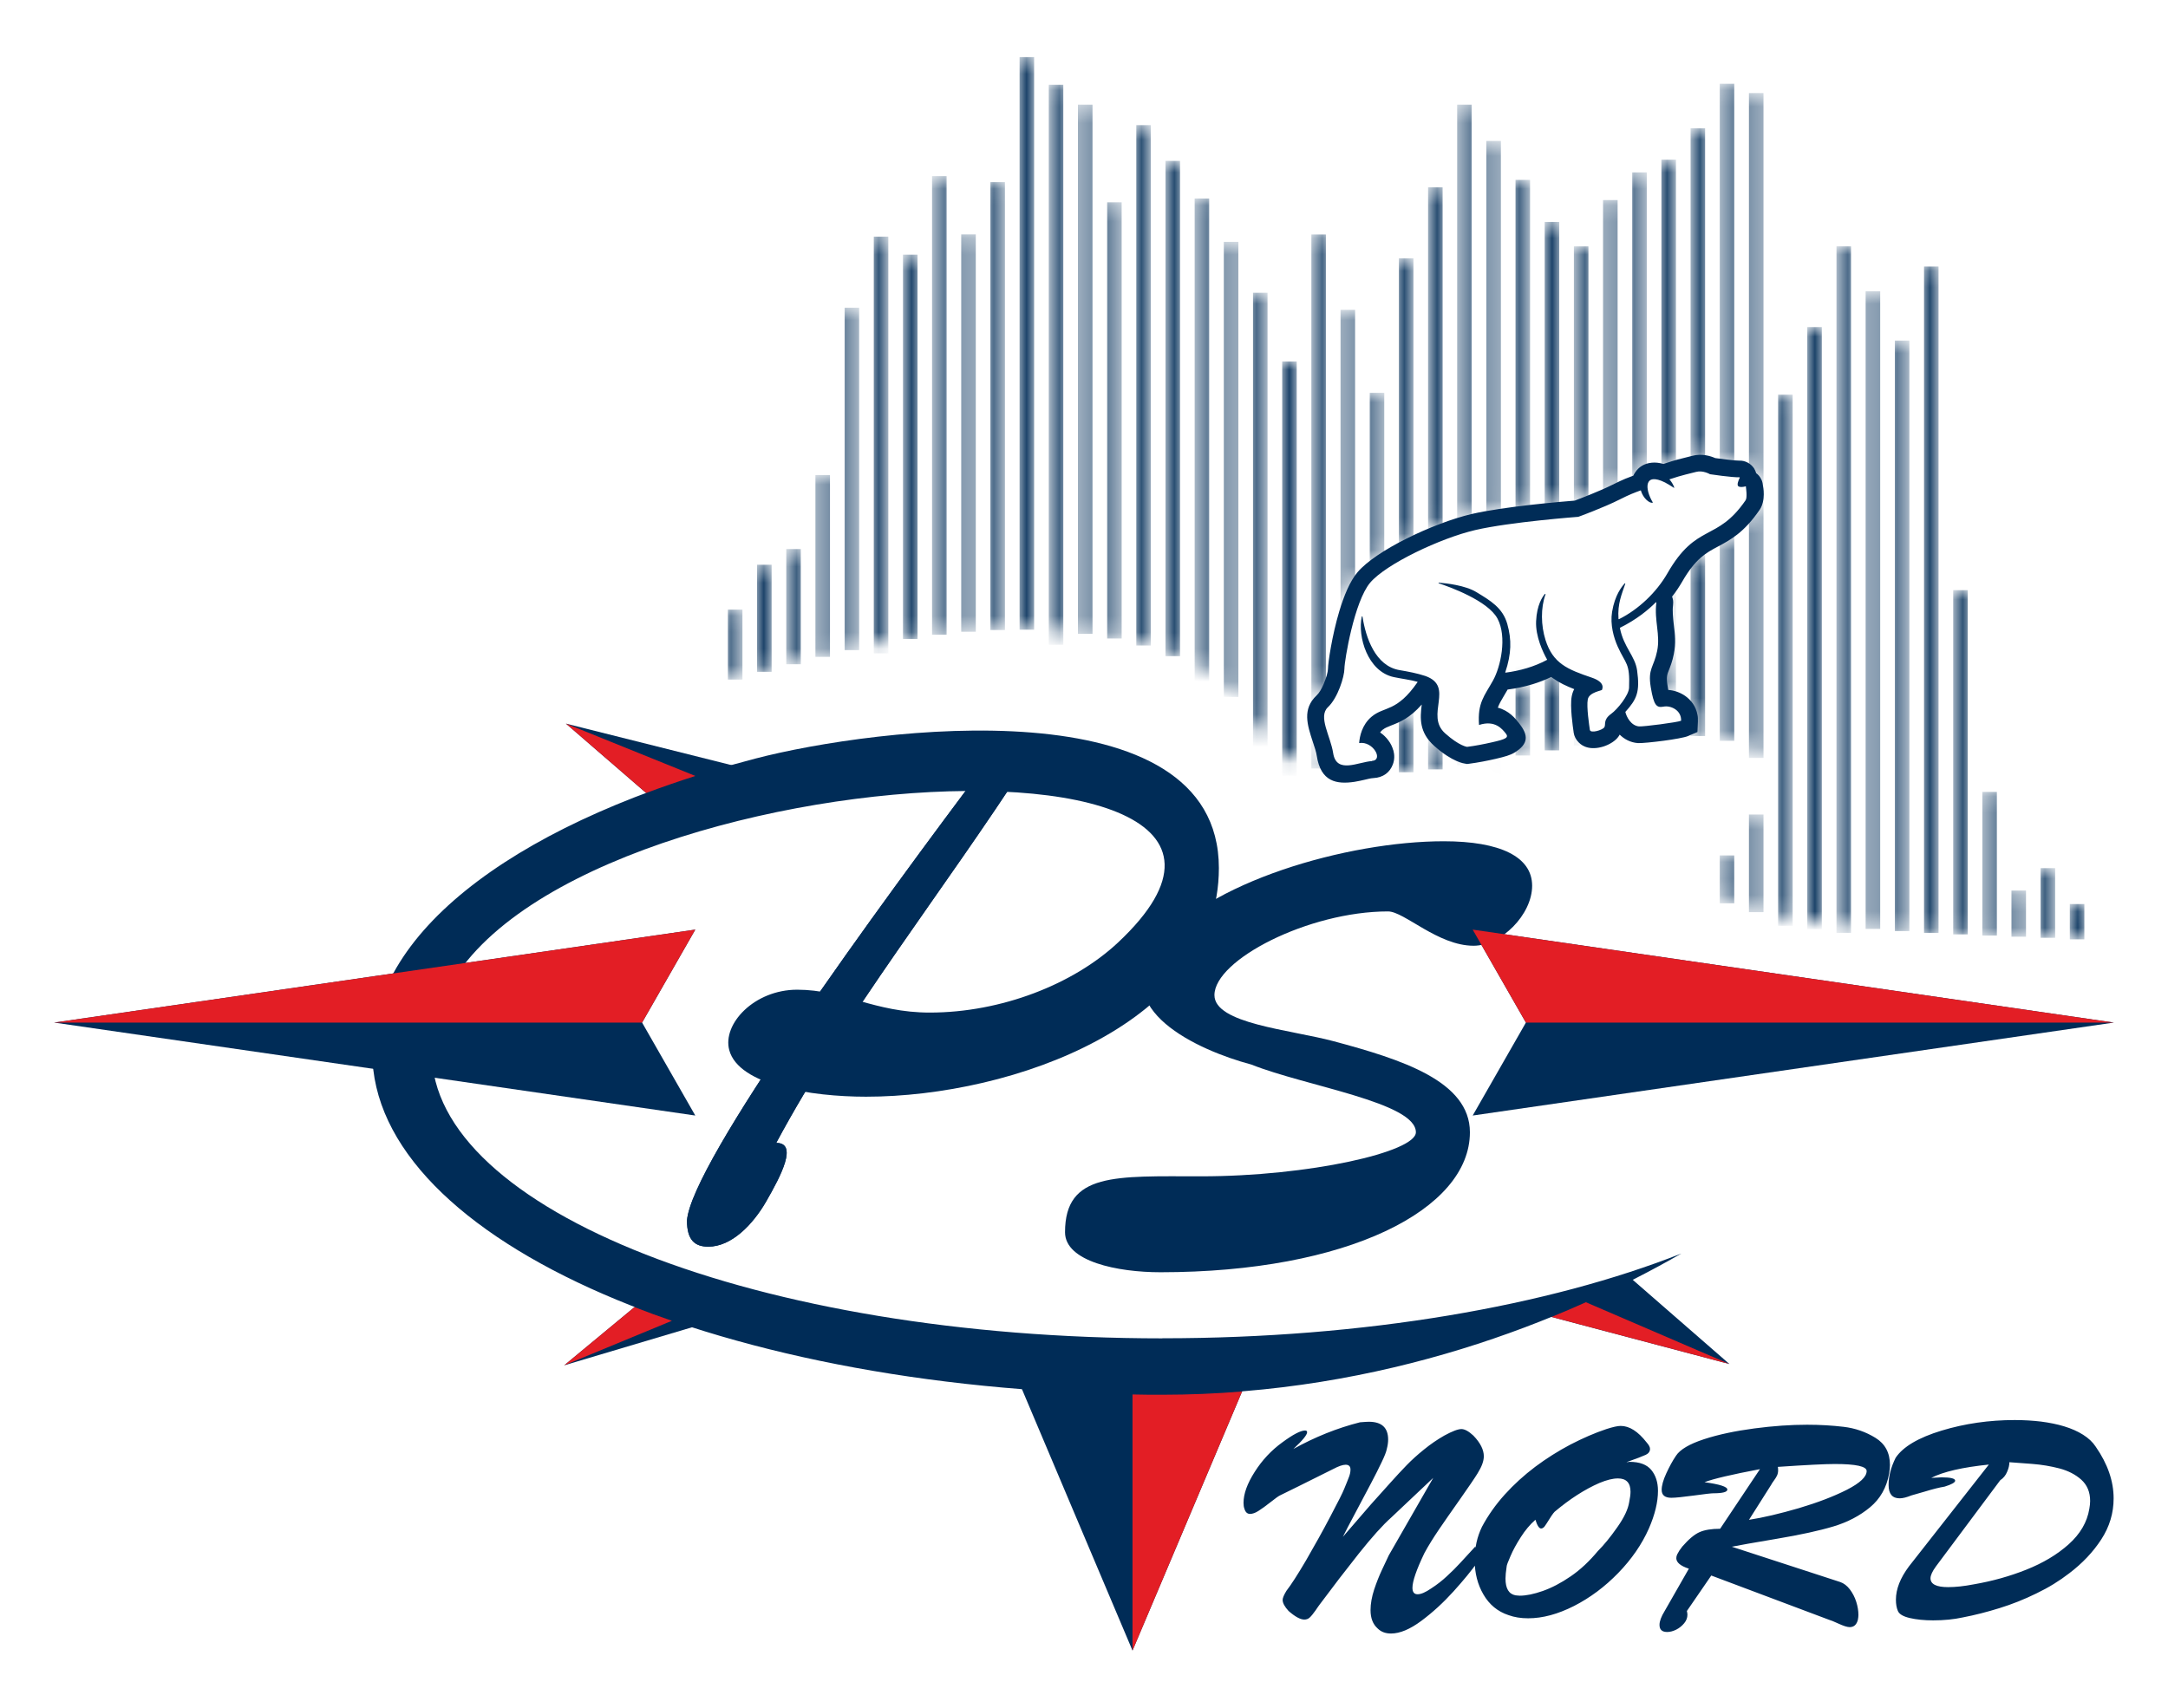 <?xml version="1.0" encoding="UTF-8"?> <svg xmlns="http://www.w3.org/2000/svg" width="132" height="104" viewBox="0 0 132 104" fill="none"><g clip-path="url(#clip0_11016_1635)"><mask id="mask0_11016_1635" style="mask-type:luminance" maskUnits="userSpaceOnUse" x="0" y="0" width="132" height="104"><path d="M132 0H0V104H132V0Z" fill="white"></path></mask><g mask="url(#mask0_11016_1635)"><path fill-rule="evenodd" clip-rule="evenodd" d="M3.3 62.274L22.814 59.444L42.333 56.613L39.094 62.274L42.333 67.935L22.814 65.104L3.3 62.274Z" fill="#002C57"></path><path fill-rule="evenodd" clip-rule="evenodd" d="M128.7 62.274L109.181 59.444L89.666 56.613L92.906 62.274L89.666 67.935L109.181 65.104L128.7 62.274Z" fill="#002C57"></path><path fill-rule="evenodd" clip-rule="evenodd" d="M60.197 46.284L62.54 46.361C57.502 54.178 51.485 61.725 47.261 69.602C48.587 69.602 47.575 71.56 46.64 73.184C45.837 74.572 44.544 75.921 43.125 75.921C42.317 75.921 41.827 75.532 41.827 74.33C42.097 70.792 53.421 55.291 60.197 46.29" fill="#002C57"></path><path fill-rule="evenodd" clip-rule="evenodd" d="M68.953 100.517L72.842 91.324L76.73 82.125H68.953H61.176L65.065 91.324L68.953 100.517Z" fill="#002C57"></path><path fill-rule="evenodd" clip-rule="evenodd" d="M44.973 79.986L34.358 83.145L40.089 78.395L44.973 79.986Z" fill="#002C57"></path><path fill-rule="evenodd" clip-rule="evenodd" d="M93.379 79.914L99.165 77.726L105.297 83.068L93.379 79.914Z" fill="#002C57"></path><path fill-rule="evenodd" clip-rule="evenodd" d="M47.955 47.453L34.458 44.068L41.212 49.91L47.955 47.453Z" fill="#002C57"></path><path fill-rule="evenodd" clip-rule="evenodd" d="M70.769 81.505C46.206 81.505 26.29 73.705 26.29 64.079C26.29 46.602 84.189 42.28 68.079 57.392C65.362 59.943 60.956 61.665 56.611 61.665C53.245 61.665 51.353 60.272 48.538 60.272C45.919 60.272 43.972 62.362 44.401 63.952C44.974 66.086 49.385 66.788 52.728 66.788C61.682 66.788 74.212 62.279 74.212 52.867C74.212 41.644 53.245 44.304 45.991 46.197C32.016 49.844 22.666 56.487 22.666 64.073C22.666 75.592 44.203 84.928 70.774 84.928C84.249 84.928 95.332 80.392 102.372 76.338C94.308 79.525 83.132 81.5 70.774 81.5" fill="#002C57"></path><path fill-rule="evenodd" clip-rule="evenodd" d="M64.845 75.043C64.845 76.826 68.046 77.479 70.653 77.479C82.043 77.479 89.496 73.661 89.496 68.955C89.496 65.839 85.332 64.517 81.196 63.409C78.523 62.696 73.942 62.345 73.942 60.601C73.942 58.456 79.667 55.505 84.513 55.505C85.497 55.505 87.549 57.595 89.721 57.595C91.393 57.595 93.285 55.708 93.285 53.942C93.285 52.175 91.338 51.232 87.901 51.232C82.071 51.232 73.414 53.7 70.356 57.721C67.507 61.462 72.88 63.947 76.186 64.83C79.519 66.157 86.207 67.134 86.207 68.955C86.207 70.156 79.695 71.637 73.122 71.637C67.936 71.637 64.845 71.385 64.845 75.043Z" fill="#002C57"></path><path fill-rule="evenodd" clip-rule="evenodd" d="M60.197 46.284L62.54 46.361C57.502 54.178 51.485 61.725 47.261 69.602C48.587 69.602 47.575 71.56 46.64 73.184C45.837 74.572 44.544 75.921 43.125 75.921C42.317 75.921 41.827 75.532 41.827 74.33C42.097 70.792 53.421 55.291 60.197 46.29" fill="#002C57"></path><path d="M122.342 89.053C122.342 89.228 122.298 89.42 122.204 89.634C122.116 89.848 121.979 90.018 121.786 90.144L117.87 95.394C117.65 95.695 117.54 95.937 117.54 96.118C117.54 96.474 117.898 96.655 118.613 96.655C119.058 96.655 119.581 96.6 120.175 96.485C121.291 96.293 122.358 95.997 123.376 95.591C124.393 95.185 125.251 94.675 125.955 94.044C126.659 93.413 127.077 92.695 127.209 91.889C127.242 91.713 127.259 91.554 127.259 91.406C127.259 90.863 127.077 90.435 126.72 90.111C126.362 89.793 125.922 89.568 125.389 89.426C124.861 89.289 124.305 89.195 123.728 89.151C123.145 89.108 122.677 89.075 122.336 89.047M121.104 89.19C119.498 89.354 118.321 89.623 117.584 90.002C117.909 89.98 118.123 89.969 118.211 89.969C118.767 89.969 119.042 90.04 119.042 90.172C119.042 90.281 118.827 90.402 118.398 90.534C118.096 90.583 117.694 90.682 117.194 90.835C116.688 90.984 116.418 91.06 116.374 91.071C116.088 91.186 115.852 91.247 115.665 91.247C115.214 91.247 114.988 90.978 114.988 90.435C114.988 89.892 115.131 89.36 115.417 88.778C115.868 88.104 116.809 87.55 118.217 87.122C119.63 86.694 121.11 86.48 122.666 86.48C123.233 86.48 123.772 86.513 124.272 86.573C124.778 86.639 125.251 86.733 125.68 86.864C126.115 86.996 126.5 87.166 126.83 87.374C127.16 87.583 127.418 87.824 127.6 88.104C128.326 89.151 128.689 90.199 128.689 91.252C128.689 92.141 128.441 92.975 127.941 93.743C127.44 94.516 126.791 95.202 125.988 95.811C125.394 96.271 124.729 96.683 123.986 97.039C123.249 97.401 122.501 97.698 121.742 97.933C120.983 98.169 120.235 98.361 119.487 98.504C118.954 98.619 118.36 98.679 117.7 98.679C117.155 98.679 116.682 98.63 116.281 98.537C115.879 98.444 115.637 98.301 115.555 98.109C115.472 97.917 115.434 97.686 115.434 97.418C115.434 96.776 115.698 96.101 116.226 95.394L121.093 89.19H121.104ZM106.474 92.558C107.36 92.421 108.377 92.179 109.527 91.845C110.671 91.505 111.644 91.132 112.447 90.726C113.25 90.314 113.652 89.936 113.652 89.585C113.652 89.3 113.003 89.157 111.71 89.157C111.149 89.157 109.994 89.212 108.245 89.332C108.256 89.376 108.262 89.448 108.262 89.541C108.262 89.656 108.24 89.76 108.196 89.859C108.152 89.952 108.086 90.062 107.998 90.177C107.915 90.298 107.86 90.369 107.849 90.408L106.48 92.569L106.474 92.558ZM105.402 94.181L112.04 96.343C112.26 96.419 112.458 96.567 112.629 96.792C112.799 97.017 112.931 97.27 113.019 97.549C113.107 97.829 113.151 98.098 113.151 98.35C113.151 98.427 113.14 98.531 113.118 98.646C113.041 98.943 112.876 99.091 112.618 99.091C112.469 99.091 112.249 99.019 111.947 98.882C111.65 98.745 111.457 98.668 111.369 98.646L104.192 95.948L102.707 98.109C102.729 98.202 102.74 98.273 102.74 98.334C102.74 98.52 102.674 98.696 102.542 98.855C102.41 99.014 102.25 99.146 102.058 99.244C101.865 99.338 101.684 99.387 101.508 99.387C101.194 99.387 101.04 99.244 101.04 98.954C101.04 98.729 101.145 98.449 101.354 98.109L102.828 95.531C102.322 95.366 102.063 95.152 102.063 94.894C102.063 94.818 102.08 94.735 102.118 94.659C102.157 94.582 102.201 94.505 102.25 94.428C102.3 94.352 102.36 94.275 102.426 94.187C102.817 93.737 103.169 93.441 103.482 93.304C103.796 93.167 104.214 93.101 104.731 93.101L107.156 89.47C105.424 89.799 104.302 90.062 103.779 90.265C104.703 90.391 105.171 90.539 105.171 90.715C105.171 90.863 104.885 90.94 104.318 90.94C104.192 90.94 103.796 90.984 103.13 91.077C102.465 91.165 102.008 91.214 101.761 91.214C101.37 91.214 101.172 91.055 101.172 90.731C101.172 90.468 101.266 90.133 101.453 89.727C101.64 89.322 101.832 88.965 102.041 88.658C102.289 88.274 102.861 87.939 103.746 87.648C104.632 87.358 105.655 87.144 106.815 86.99C107.97 86.837 109.043 86.765 110.027 86.765C110.808 86.765 111.551 86.809 112.249 86.892C112.948 86.974 113.597 87.199 114.185 87.561C114.774 87.923 115.071 88.471 115.071 89.217C115.071 89.371 115.054 89.546 115.021 89.738C114.867 90.594 114.477 91.28 113.855 91.795C113.234 92.311 112.491 92.7 111.633 92.958C110.775 93.216 109.626 93.468 108.185 93.71C106.744 93.951 105.825 94.116 105.424 94.198L105.402 94.181ZM93.478 92.558C93.153 92.843 92.856 93.2 92.598 93.606C92.334 94.017 92.125 94.395 91.971 94.757C91.811 95.119 91.734 95.328 91.734 95.394C91.685 95.717 91.663 95.964 91.663 96.134C91.663 96.737 91.866 97.078 92.273 97.154C92.295 97.154 92.328 97.154 92.389 97.165C92.444 97.171 92.493 97.176 92.532 97.176C92.917 97.176 93.379 97.083 93.929 96.891C94.473 96.699 95.045 96.403 95.634 95.997C96.228 95.591 96.772 95.076 97.284 94.461C97.652 94.094 98.048 93.611 98.466 93.013C98.89 92.415 99.126 91.905 99.192 91.488C99.247 91.219 99.275 91.005 99.275 90.846C99.275 90.309 99.022 90.035 98.51 90.035C98.197 90.035 97.823 90.128 97.377 90.314C96.937 90.506 96.486 90.748 96.019 91.049C95.551 91.351 95.122 91.675 94.715 92.015C94.638 92.064 94.523 92.212 94.369 92.459C94.215 92.706 94.105 92.876 94.044 92.958C93.978 93.04 93.907 93.084 93.83 93.084C93.709 93.084 93.593 92.903 93.483 92.547L93.478 92.558ZM99.038 89.047C99.038 89.047 99.082 89.047 99.121 89.036C99.159 89.031 99.192 89.025 99.214 89.025C99.825 89.025 100.27 89.19 100.54 89.519C100.809 89.848 100.947 90.27 100.947 90.792C100.947 91.477 100.76 92.245 100.391 93.09C99.968 94.044 99.346 94.949 98.532 95.789C97.713 96.633 96.816 97.302 95.837 97.802C94.853 98.301 93.923 98.553 93.043 98.553C92.592 98.553 92.196 98.487 91.85 98.361C91.184 98.142 90.678 97.719 90.321 97.105C89.963 96.491 89.787 95.794 89.787 95.015C89.787 94.236 89.936 93.594 90.233 92.975C90.601 92.289 91.063 91.631 91.619 91.016C92.174 90.402 92.796 89.837 93.472 89.327C94.154 88.817 94.869 88.367 95.617 87.972C96.371 87.583 97.097 87.265 97.806 87.029C98.197 86.903 98.488 86.837 98.675 86.837C99.209 86.837 99.731 87.171 100.254 87.841C100.391 87.994 100.463 88.126 100.463 88.235C100.463 88.394 100.375 88.515 100.204 88.597C100.028 88.68 99.643 88.828 99.038 89.042V89.047ZM81.713 93.649L83.462 91.625C83.941 91.088 84.348 90.638 84.678 90.27C85.008 89.903 85.327 89.557 85.64 89.234C85.954 88.91 86.306 88.592 86.702 88.274C87.092 87.956 87.505 87.671 87.939 87.424C88.423 87.16 88.77 87.029 88.979 87.029C89.177 87.029 89.419 87.16 89.705 87.424C90.134 87.868 90.343 88.29 90.343 88.685C90.343 88.976 90.216 89.322 89.963 89.727C89.782 90.024 89.424 90.545 88.902 91.291C88.374 92.037 87.945 92.656 87.604 93.156C87.268 93.655 86.971 94.127 86.724 94.587C86.24 95.597 85.998 96.299 85.998 96.694C85.998 96.957 86.102 97.089 86.311 97.089C86.52 97.089 86.79 96.973 87.125 96.743C87.483 96.513 87.807 96.26 88.099 95.986C88.396 95.717 88.671 95.438 88.929 95.158C89.188 94.873 89.485 94.549 89.826 94.181L89.963 95.13C89.595 95.646 89.105 96.244 88.495 96.919C87.884 97.593 87.235 98.191 86.542 98.707C85.849 99.222 85.233 99.48 84.694 99.48C84.359 99.48 84.089 99.381 83.88 99.173C83.589 98.915 83.446 98.542 83.446 98.054C83.446 97.665 83.523 97.248 83.666 96.803C83.814 96.359 83.974 95.959 84.139 95.608C84.304 95.257 84.447 94.96 84.557 94.719L87.263 90.002L84.7 92.421C84.188 92.876 83.528 93.611 82.725 94.62C81.928 95.624 81.141 96.65 80.366 97.692C80.327 97.736 80.239 97.868 80.096 98.076C79.948 98.284 79.832 98.427 79.739 98.509C79.651 98.592 79.541 98.63 79.414 98.63C79.172 98.63 78.859 98.46 78.457 98.109C78.215 97.846 78.094 97.621 78.094 97.434C78.094 97.319 78.171 97.132 78.325 96.88C78.606 96.518 79.007 95.898 79.519 95.026C80.025 94.148 80.525 93.26 80.998 92.355C81.477 91.45 81.757 90.89 81.84 90.676C81.972 90.353 82.071 90.117 82.131 89.952C82.192 89.793 82.225 89.64 82.225 89.497C82.225 89.3 82.126 89.201 81.933 89.201C81.752 89.201 81.499 89.289 81.169 89.464C79.414 90.342 78.336 90.874 77.929 91.071C77.836 91.115 77.649 91.252 77.363 91.477C77.077 91.702 76.835 91.878 76.637 92.004C76.439 92.135 76.263 92.196 76.109 92.196C75.944 92.196 75.828 92.092 75.768 91.883C75.729 91.784 75.713 91.664 75.713 91.521C75.713 90.978 75.938 90.347 76.395 89.634C76.846 88.921 77.407 88.323 78.072 87.841C78.727 87.358 79.189 87.117 79.458 87.117C79.541 87.117 79.585 87.149 79.585 87.221C79.585 87.38 79.31 87.72 78.749 88.241C80.063 87.511 81.416 86.968 82.802 86.617C83.061 86.595 83.237 86.584 83.341 86.584C84.128 86.584 84.518 86.946 84.518 87.671C84.518 87.841 84.491 88.032 84.436 88.241C84.408 88.4 84.304 88.674 84.117 89.058C83.935 89.442 83.726 89.854 83.49 90.303C83.253 90.748 82.951 91.329 82.566 92.048C82.186 92.761 81.906 93.293 81.73 93.655L81.713 93.649Z" fill="#002C57"></path><path fill-rule="evenodd" clip-rule="evenodd" d="M98.631 38.248C98.631 38.248 98.631 38.232 98.642 38.227C99.649 37.727 100.358 37.141 100.815 36.68C100.82 36.674 100.831 36.674 100.837 36.68C100.842 36.68 100.848 36.691 100.848 36.702C100.71 37.788 101.101 38.649 100.897 39.642C100.694 40.646 100.32 40.711 100.507 41.847C100.694 42.982 100.864 43.114 101.293 43.032C101.717 42.949 102.382 43.246 102.355 43.893C102.129 43.992 100.05 44.26 99.792 44.238C99.302 44.194 99.027 43.651 98.961 43.355C99.66 42.576 99.858 42.143 99.676 40.827C99.555 39.949 98.862 39.422 98.631 38.254M84.826 45.681C84.771 45.478 84.672 45.275 84.535 45.094C84.403 44.913 84.232 44.743 84.029 44.606C84.073 44.546 84.122 44.491 84.183 44.441C84.32 44.332 84.502 44.26 84.694 44.184C85.233 43.975 85.827 43.739 86.564 42.906C86.46 43.734 86.399 44.6 87.329 45.429C88.44 46.422 89.171 46.498 89.171 46.498L89.32 46.526L89.463 46.509C89.716 46.476 89.996 46.432 90.277 46.378C90.552 46.328 90.816 46.268 91.063 46.213C91.613 46.087 91.965 45.983 92.207 45.835C93.071 45.303 93.071 44.781 92.493 44.052L92.482 44.035C92.262 43.756 91.877 43.273 91.195 43.097C91.278 42.862 91.404 42.653 91.547 42.412L91.795 41.989H91.822C92.317 41.924 92.823 41.819 93.324 41.666C93.709 41.545 94.088 41.403 94.446 41.227L94.545 41.298C94.935 41.578 95.359 41.776 95.848 41.968C95.777 42.094 95.727 42.242 95.694 42.412C95.579 43.021 95.766 44.277 95.81 44.578V44.6C95.848 44.847 95.958 45.05 96.123 45.215C96.382 45.478 96.723 45.577 97.08 45.56C97.256 45.555 97.449 45.517 97.625 45.462C97.993 45.346 98.373 45.111 98.549 44.847L98.615 44.738C98.895 45.012 99.258 45.215 99.715 45.253C99.913 45.27 100.633 45.198 101.293 45.111C101.92 45.028 102.564 44.913 102.762 44.831L103.35 44.578L103.378 43.937C103.383 43.783 103.378 43.646 103.35 43.52C103.257 43.015 102.965 42.637 102.602 42.379C102.294 42.165 101.92 42.039 101.574 42.017L101.519 41.693C101.442 41.233 101.513 41.057 101.607 40.821C101.706 40.569 101.821 40.278 101.909 39.845C102.047 39.175 101.981 38.616 101.909 38.035C101.865 37.64 101.816 37.228 101.865 36.833V36.822C101.887 36.647 101.865 36.482 101.805 36.334C102.036 36.044 102.239 35.736 102.421 35.424C103.229 34.014 103.895 33.657 104.566 33.301C105.369 32.873 106.183 32.44 107.14 31.041C107.53 30.471 107.343 29.604 107.343 29.604L107.332 29.527C107.316 29.368 107.272 29.247 107.211 29.143C107.14 29.011 107.046 28.902 106.925 28.814C106.898 28.721 106.859 28.627 106.804 28.534L106.777 28.496C106.683 28.364 106.568 28.26 106.419 28.178L106.397 28.167C106.232 28.079 106.062 28.046 105.891 28.052C105.649 28.057 104.802 27.947 104.434 27.898C104.164 27.777 103.62 27.602 103.031 27.761L102.773 27.827C102.426 27.909 101.931 28.029 101.332 28.238L101.277 28.254C101.013 28.178 100.776 28.156 100.567 28.178C100.116 28.221 99.786 28.43 99.561 28.765C99.517 28.83 99.478 28.896 99.445 28.968C99.269 29.033 99.104 29.094 98.961 29.154C98.763 29.236 98.516 29.352 98.175 29.521C97.399 29.911 96.239 30.35 95.881 30.487C95.106 30.547 91.547 30.849 89.6 31.304C88.429 31.578 86.922 32.154 85.613 32.813C84.342 33.449 83.22 34.184 82.659 34.842C82.192 35.391 81.823 36.29 81.543 37.228C81.103 38.693 80.855 40.382 80.855 40.733C80.855 40.903 80.756 41.276 80.586 41.671C80.47 41.946 80.322 42.203 80.162 42.352C79.277 43.185 79.596 44.151 79.931 45.176C80.036 45.483 80.14 45.802 80.173 46.032C80.415 47.612 81.383 47.776 82.472 47.612C82.709 47.573 82.901 47.529 83.088 47.486C83.286 47.436 83.479 47.392 83.6 47.387C84.238 47.354 84.623 47.03 84.804 46.553C84.909 46.279 84.914 45.983 84.837 45.697L84.826 45.681ZM83.539 46.35C82.72 46.389 81.367 47.167 81.169 45.856C81.009 44.825 80.239 43.646 80.85 43.07C81.46 42.494 81.851 41.211 81.856 40.722C81.856 40.234 82.456 36.625 83.424 35.484C84.392 34.343 87.703 32.774 89.815 32.281C91.932 31.787 96.096 31.474 96.096 31.474C96.096 31.474 97.625 30.92 98.62 30.416C99.214 30.114 99.528 29.999 99.902 29.862C100.045 30.355 100.424 30.646 100.611 30.619C100.617 30.619 100.622 30.619 100.628 30.608C100.628 30.602 100.628 30.597 100.628 30.591C100.138 29.774 100.083 28.737 101.381 29.384C101.574 29.483 101.733 29.593 101.909 29.703C101.915 29.703 101.926 29.703 101.931 29.703C101.937 29.703 101.942 29.686 101.937 29.681C101.86 29.472 101.75 29.313 101.64 29.192C102.388 28.94 102.965 28.819 103.273 28.737C103.686 28.627 104.115 28.88 104.115 28.88C104.115 28.88 105.468 29.083 105.908 29.066C105.913 29.066 105.919 29.066 105.924 29.077C105.924 29.083 105.924 29.088 105.924 29.099C105.847 29.253 105.737 29.521 105.836 29.609C105.93 29.686 106.133 29.659 106.276 29.62C106.282 29.62 106.287 29.62 106.293 29.62C106.293 29.62 106.298 29.626 106.304 29.637V29.686C106.304 29.686 106.397 30.3 106.282 30.465C104.522 33.032 103.301 31.809 101.519 34.919C100.853 36.076 99.764 37.113 98.576 37.706C98.571 37.706 98.565 37.706 98.554 37.706C98.549 37.706 98.543 37.694 98.543 37.689C98.477 36.751 98.747 36.181 98.956 35.55C98.956 35.539 98.956 35.533 98.945 35.528C98.934 35.528 98.928 35.528 98.917 35.528C98.747 35.725 98.323 36.23 98.153 37.261C98.026 38.035 98.252 38.835 98.499 39.384C98.989 40.47 99.247 40.349 99.187 41.885C99.17 42.335 98.488 43.191 98.092 43.476C97.586 43.843 97.79 44.123 97.68 44.293C97.57 44.463 96.833 44.683 96.8 44.447C96.767 44.217 96.585 43.043 96.673 42.593C96.756 42.148 97.531 42.066 97.542 42.006C97.553 41.946 97.768 41.556 96.91 41.265C95.436 40.766 94.55 40.404 94.099 38.973C93.819 38.084 93.802 37.02 94.099 36.197C94.099 36.186 94.099 36.175 94.088 36.17C94.077 36.17 94.066 36.17 94.061 36.17C93.912 36.345 93.571 36.844 93.527 37.826C93.483 38.764 93.951 39.73 94.193 40.163C94.193 40.163 94.193 40.174 94.193 40.179C94.193 40.185 94.193 40.19 94.182 40.19C93.406 40.607 92.543 40.849 91.668 40.964C91.663 40.964 91.652 40.964 91.652 40.958C91.652 40.953 91.646 40.947 91.652 40.936C92.026 39.812 92.042 38.956 91.773 38.002C91.492 37.009 90.739 36.575 89.892 36.06C89.21 35.643 88.038 35.517 87.609 35.484C87.598 35.484 87.587 35.489 87.587 35.5C87.587 35.511 87.587 35.522 87.598 35.522C88.231 35.731 90.596 36.575 91.179 37.678C91.767 38.786 91.371 40.602 90.904 41.441C90.376 42.39 89.952 42.796 90.051 44.151C91.036 43.827 91.476 44.414 91.679 44.666C91.877 44.919 91.707 45.012 90.827 45.209C90.343 45.319 89.815 45.423 89.325 45.483C89.325 45.483 88.863 45.44 87.989 44.661C86.74 43.547 88.594 41.808 86.784 41.167C86.267 40.997 85.756 40.903 85.217 40.81C83.732 40.563 83.149 38.808 82.956 37.552C82.956 37.541 82.945 37.535 82.934 37.535C82.923 37.535 82.918 37.541 82.912 37.552C82.648 38.77 83.27 40.887 84.854 41.233C85.283 41.326 85.921 41.408 86.295 41.518C86.3 41.518 86.306 41.523 86.306 41.529C86.306 41.534 86.306 41.54 86.306 41.545C85.03 43.388 84.298 42.993 83.517 43.641C82.923 44.134 82.78 44.858 82.753 45.253C83.594 45.111 84.265 46.301 83.523 46.339L83.539 46.35Z" fill="#002C57"></path><path fill-rule="evenodd" clip-rule="evenodd" d="M89.666 56.613L92.906 62.274H128.7L109.181 59.444L89.666 56.613Z" fill="#E31E25"></path><path fill-rule="evenodd" clip-rule="evenodd" d="M39.094 62.274L42.333 56.613L22.814 59.444L3.3 62.274H39.094Z" fill="#E31E25"></path><path fill-rule="evenodd" clip-rule="evenodd" d="M34.358 83.145L40.909 80.435C40.128 80.167 39.369 79.892 38.632 79.602L34.353 83.145H34.358Z" fill="#E31E25"></path><path fill-rule="evenodd" clip-rule="evenodd" d="M68.953 84.922V100.522L72.842 91.324L75.625 84.741C74.046 84.868 72.424 84.939 70.768 84.939C70.163 84.939 69.558 84.939 68.953 84.922Z" fill="#E31E25"></path><path fill-rule="evenodd" clip-rule="evenodd" d="M94.468 80.2L105.297 83.068L96.558 79.305C95.881 79.607 95.188 79.909 94.468 80.2Z" fill="#E31E25"></path><path fill-rule="evenodd" clip-rule="evenodd" d="M39.342 48.292C40.309 47.93 41.31 47.584 42.339 47.255L34.458 44.068L39.342 48.292Z" fill="#E31E25"></path><mask id="mask1_11016_1635" style="mask-type:luminance" maskUnits="userSpaceOnUse" x="44" y="37" width="2" height="5"><path d="M44.319 41.386L45.204 41.15V37.925V37.124H44.319V41.386Z" fill="white"></path></mask><g mask="url(#mask1_11016_1635)"><path d="M45.204 37.124H44.319V41.386H45.204V37.124Z" fill="url(#paint0_linear_11016_1635)"></path></g><mask id="mask2_11016_1635" style="mask-type:luminance" maskUnits="userSpaceOnUse" x="46" y="34" width="1" height="7"><path d="M46.095 40.914V37.925V34.392H46.981V35.873V40.678L46.095 40.914Z" fill="white"></path></mask><g mask="url(#mask2_11016_1635)"><path d="M46.981 34.392H46.095V40.914H46.981V34.392Z" fill="url(#paint1_linear_11016_1635)"></path></g><mask id="mask3_11016_1635" style="mask-type:luminance" maskUnits="userSpaceOnUse" x="47" y="33" width="2" height="8"><path d="M47.872 40.448V33.432H48.757V40.218C48.46 40.289 48.169 40.366 47.872 40.443" fill="white"></path></mask><g mask="url(#mask3_11016_1635)"><path d="M48.757 33.437H47.872V40.453H48.757V33.437Z" fill="url(#paint2_linear_11016_1635)"></path></g><mask id="mask4_11016_1635" style="mask-type:luminance" maskUnits="userSpaceOnUse" x="49" y="28" width="2" height="13"><path d="M49.648 40.004V28.929H50.534V39.795C50.237 39.867 49.94 39.932 49.648 40.004Z" fill="white"></path></mask><g mask="url(#mask4_11016_1635)"><path d="M50.534 28.929H49.648V40.004H50.534V28.929Z" fill="url(#paint3_linear_11016_1635)"></path></g><mask id="mask5_11016_1635" style="mask-type:luminance" maskUnits="userSpaceOnUse" x="51" y="18" width="2" height="22"><path d="M51.425 39.592V18.738H52.31V39.406C52.013 39.466 51.716 39.532 51.425 39.598" fill="white"></path></mask><g mask="url(#mask5_11016_1635)"><path d="M52.31 18.738H51.425V39.592H52.31V18.738Z" fill="url(#paint4_linear_11016_1635)"></path></g><mask id="mask6_11016_1635" style="mask-type:luminance" maskUnits="userSpaceOnUse" x="53" y="14" width="2" height="26"><path d="M53.201 39.225V14.41H54.087V39.055C53.79 39.11 53.493 39.165 53.201 39.219V39.225Z" fill="white"></path></mask><g mask="url(#mask6_11016_1635)"><path d="M54.087 14.41H53.201V39.79H54.087V14.41Z" fill="url(#paint5_linear_11016_1635)"></path></g><mask id="mask7_11016_1635" style="mask-type:luminance" maskUnits="userSpaceOnUse" x="54" y="15" width="2" height="24"><path d="M54.978 38.907V15.507H55.864V38.781C55.566 38.825 55.27 38.868 54.978 38.912" fill="white"></path></mask><g mask="url(#mask7_11016_1635)"><path d="M55.864 15.507H54.978V38.912H55.864V15.507Z" fill="url(#paint6_linear_11016_1635)"></path></g><mask id="mask8_11016_1635" style="mask-type:luminance" maskUnits="userSpaceOnUse" x="56" y="10" width="2" height="29"><path d="M56.749 38.66V10.724H57.635V38.556C57.337 38.589 57.041 38.621 56.749 38.654" fill="white"></path></mask><g mask="url(#mask8_11016_1635)"><path d="M57.635 10.724H56.749V38.654H57.635V10.724Z" fill="url(#paint7_linear_11016_1635)"></path></g><mask id="mask9_11016_1635" style="mask-type:luminance" maskUnits="userSpaceOnUse" x="58" y="14" width="2" height="25"><path d="M58.525 38.473V14.273H59.411V38.408C59.114 38.424 58.817 38.446 58.525 38.473Z" fill="white"></path></mask><g mask="url(#mask9_11016_1635)"><path d="M59.411 14.273H58.525V38.473H59.411V14.273Z" fill="url(#paint8_linear_11016_1635)"></path></g><mask id="mask10_11016_1635" style="mask-type:luminance" maskUnits="userSpaceOnUse" x="60" y="11" width="2" height="28"><path d="M60.302 38.369V11.091H61.187V38.342C60.89 38.342 60.593 38.358 60.302 38.369Z" fill="white"></path></mask><g mask="url(#mask10_11016_1635)"><path d="M61.187 11.091H60.302V38.369H61.187V11.091Z" fill="url(#paint9_linear_11016_1635)"></path></g><mask id="mask11_11016_1635" style="mask-type:luminance" maskUnits="userSpaceOnUse" x="62" y="3" width="1" height="36"><path d="M62.078 38.336V3.478H62.964V38.347C62.667 38.342 62.37 38.336 62.078 38.336Z" fill="white"></path></mask><g mask="url(#mask11_11016_1635)"><path d="M62.964 3.478H62.078V38.347H62.964V3.478Z" fill="url(#paint10_linear_11016_1635)"></path></g><mask id="mask12_11016_1635" style="mask-type:luminance" maskUnits="userSpaceOnUse" x="63" y="5" width="2" height="34"><path d="M63.855 38.38V5.162H64.74V38.429C64.444 38.408 64.147 38.391 63.855 38.38Z" fill="white"></path></mask><g mask="url(#mask12_11016_1635)"><path d="M64.74 5.162H63.855V39.269H64.74V5.162Z" fill="url(#paint11_linear_11016_1635)"></path></g><mask id="mask13_11016_1635" style="mask-type:luminance" maskUnits="userSpaceOnUse" x="65" y="6" width="2" height="33"><path d="M65.631 38.501V6.374H66.517V38.6C66.225 38.561 65.928 38.528 65.631 38.501Z" fill="white"></path></mask><g mask="url(#mask13_11016_1635)"><path d="M66.517 6.374H65.631V38.6H66.517V6.374Z" fill="url(#paint12_linear_11016_1635)"></path></g><mask id="mask14_11016_1635" style="mask-type:luminance" maskUnits="userSpaceOnUse" x="67" y="12" width="2" height="27"><path d="M67.408 38.726V12.32H68.293V38.885C68.002 38.825 67.705 38.775 67.408 38.726Z" fill="white"></path></mask><g mask="url(#mask14_11016_1635)"><path d="M68.293 12.32H67.408V38.885H68.293V12.32Z" fill="url(#paint13_linear_11016_1635)"></path></g><mask id="mask15_11016_1635" style="mask-type:luminance" maskUnits="userSpaceOnUse" x="69" y="7" width="2" height="33"><path d="M69.184 39.077V7.619H70.07V39.313C69.778 39.225 69.481 39.148 69.184 39.071" fill="white"></path></mask><g mask="url(#mask15_11016_1635)"><path d="M70.07 7.619H69.184V39.313H70.07V7.619Z" fill="url(#paint14_linear_11016_1635)"></path></g><mask id="mask16_11016_1635" style="mask-type:luminance" maskUnits="userSpaceOnUse" x="70" y="9" width="2" height="31"><path d="M70.961 39.609V9.797H71.846V39.96C71.56 39.834 71.263 39.719 70.961 39.609Z" fill="white"></path></mask><g mask="url(#mask16_11016_1635)"><path d="M71.846 9.797H70.961V39.96H71.846V9.797Z" fill="url(#paint15_linear_11016_1635)"></path></g><mask id="mask17_11016_1635" style="mask-type:luminance" maskUnits="userSpaceOnUse" x="72" y="12" width="2" height="30"><path d="M73.029 41.54C72.946 41.485 72.864 41.435 72.781 41.386C72.864 41.435 72.946 41.49 73.029 41.54ZM72.737 40.393V12.089H73.623V40.914C73.342 40.728 73.045 40.552 72.737 40.388V40.393Z" fill="white"></path></mask><g mask="url(#mask17_11016_1635)"><path d="M73.623 12.089H72.737V41.721H73.623V12.089Z" fill="url(#paint16_linear_11016_1635)"></path></g><mask id="mask18_11016_1635" style="mask-type:luminance" maskUnits="userSpaceOnUse" x="74" y="14" width="2" height="29"><path d="M74.514 41.584V14.728H75.399V42.445C75.124 42.138 74.833 41.852 74.514 41.584Z" fill="white"></path></mask><g mask="url(#mask18_11016_1635)"><path d="M75.399 14.728H74.514V42.445H75.399V14.728Z" fill="url(#paint17_linear_11016_1635)"></path></g><mask id="mask19_11016_1635" style="mask-type:luminance" maskUnits="userSpaceOnUse" x="76" y="17" width="2" height="29"><path d="M76.433 45.462C76.384 45.401 76.34 45.341 76.29 45.281C76.334 45.341 76.384 45.401 76.433 45.462ZM76.582 45.637C76.538 45.588 76.494 45.533 76.45 45.478C76.494 45.533 76.538 45.582 76.582 45.637ZM76.29 43.657V17.827H77.176V45.028C76.917 44.738 76.692 44.408 76.499 44.041C76.433 43.915 76.362 43.789 76.285 43.662L76.29 43.657Z" fill="white"></path></mask><g mask="url(#mask19_11016_1635)"><path d="M77.175 17.827H76.29V45.796H77.175V17.827Z" fill="url(#paint18_linear_11016_1635)"></path></g><mask id="mask20_11016_1635" style="mask-type:luminance" maskUnits="userSpaceOnUse" x="78" y="22" width="1" height="26"><path d="M78.27 46.943C78.204 46.91 78.138 46.871 78.078 46.838C78.144 46.877 78.204 46.91 78.27 46.943ZM78.699 47.151C78.633 47.124 78.567 47.091 78.507 47.063C78.573 47.096 78.633 47.124 78.699 47.151ZM78.067 45.818V22.012H78.952V46.323C78.639 46.18 78.342 46.01 78.067 45.818Z" fill="white"></path></mask><g mask="url(#mask20_11016_1635)"><path d="M78.952 22.012H78.067V47.239H78.952V22.012Z" fill="url(#paint19_linear_11016_1635)"></path></g><mask id="mask21_11016_1635" style="mask-type:luminance" maskUnits="userSpaceOnUse" x="79" y="14" width="2" height="33"><path d="M79.843 42.686V14.278H80.729V41.211C80.685 41.348 80.63 41.496 80.564 41.649C80.448 41.924 80.3 42.181 80.14 42.33C80.019 42.45 79.92 42.565 79.838 42.686M79.838 46.657V44.935L79.909 45.16C80.014 45.467 80.118 45.785 80.151 46.016C80.201 46.334 80.278 46.592 80.382 46.806C80.195 46.762 80.014 46.712 79.838 46.663V46.657Z" fill="white"></path></mask><g mask="url(#mask21_11016_1635)"><path d="M80.728 14.278H79.843V46.8H80.728V14.278Z" fill="url(#paint20_linear_11016_1635)"></path></g><mask id="mask22_11016_1635" style="mask-type:luminance" maskUnits="userSpaceOnUse" x="81" y="18" width="2" height="29"><path d="M81.62 36.899V18.869H82.505V34.99C82.148 35.478 81.856 36.164 81.62 36.899ZM81.62 46.548V41.743V46.548Z" fill="white"></path></mask><g mask="url(#mask22_11016_1635)"><path d="M82.505 18.869H81.62V46.548H82.505V18.869Z" fill="url(#paint21_linear_11016_1635)"></path></g><mask id="mask23_11016_1635" style="mask-type:luminance" maskUnits="userSpaceOnUse" x="83" y="23" width="2" height="24"><path d="M84.282 44.364V44.803C84.205 44.732 84.123 44.661 84.029 44.6C84.073 44.54 84.123 44.485 84.183 44.436C84.216 44.408 84.249 44.386 84.282 44.364ZM83.397 34.129V23.927H84.282V33.52C83.957 33.723 83.655 33.926 83.397 34.129ZM83.754 39.795C83.732 39.762 83.71 39.73 83.688 39.691C83.71 39.724 83.732 39.762 83.754 39.795ZM83.77 35.133C83.847 35.062 83.936 34.996 84.029 34.925C83.936 34.996 83.853 35.067 83.77 35.133ZM83.573 35.314C83.606 35.276 83.644 35.243 83.688 35.204C83.65 35.243 83.611 35.276 83.573 35.314ZM83.424 35.478C83.451 35.446 83.484 35.413 83.517 35.374C83.484 35.407 83.451 35.446 83.424 35.478ZM83.837 40.657C83.936 40.755 84.046 40.849 84.166 40.931C84.051 40.849 83.941 40.761 83.837 40.657ZM83.749 40.563C83.776 40.591 83.803 40.618 83.831 40.651C83.803 40.624 83.776 40.596 83.749 40.563ZM83.611 40.399C83.638 40.432 83.666 40.47 83.694 40.503C83.666 40.47 83.638 40.437 83.611 40.399ZM83.6 46.339C83.6 46.339 83.561 46.339 83.54 46.345C83.561 46.345 83.578 46.345 83.6 46.339ZM83.859 46.12C83.859 46.12 83.853 46.147 83.847 46.158C83.847 46.147 83.853 46.131 83.859 46.12ZM83.496 45.456C83.496 45.456 83.528 45.483 83.545 45.495L83.496 45.456Z" fill="white"></path></mask><g mask="url(#mask23_11016_1635)"><path d="M84.282 23.922H83.397V46.345H84.282V23.922Z" fill="url(#paint22_linear_11016_1635)"></path></g><mask id="mask24_11016_1635" style="mask-type:luminance" maskUnits="userSpaceOnUse" x="85" y="15" width="2" height="33"><path d="M85.173 33.01V15.732H86.058V32.566C85.899 32.643 85.745 32.714 85.591 32.791C85.448 32.862 85.31 32.933 85.173 33.01ZM85.47 34.003C85.536 33.97 85.602 33.932 85.662 33.899L85.47 34.003ZM85.173 47.03V43.981C85.448 43.854 85.739 43.679 86.058 43.405V46.954C85.761 46.981 85.464 47.008 85.173 47.03Z" fill="white"></path></mask><g mask="url(#mask24_11016_1635)"><path d="M86.058 15.732H85.173V47.03H86.058V15.732Z" fill="url(#paint23_linear_11016_1635)"></path></g><mask id="mask25_11016_1635" style="mask-type:luminance" maskUnits="userSpaceOnUse" x="86" y="11" width="2" height="36"><path d="M86.949 32.171V11.409H87.835V31.825C87.543 31.935 87.246 32.05 86.949 32.176M87.131 41.331C87.076 41.298 87.015 41.271 86.949 41.238C87.015 41.265 87.076 41.298 87.131 41.331ZM87.571 41.819C87.532 41.732 87.483 41.644 87.417 41.562C87.483 41.638 87.538 41.726 87.571 41.819ZM87.648 42.362C87.648 42.264 87.648 42.17 87.637 42.077C87.648 42.17 87.653 42.264 87.648 42.362ZM87.01 33.257C87.12 33.208 87.23 33.158 87.345 33.114C87.235 33.164 87.12 33.208 87.01 33.257ZM86.949 46.86V45.023C87.054 45.16 87.175 45.297 87.329 45.429C87.51 45.588 87.681 45.725 87.84 45.84V46.74C87.543 46.783 87.246 46.822 86.955 46.855L86.949 46.86Z" fill="white"></path></mask><g mask="url(#mask25_11016_1635)"><path d="M87.835 11.409H86.949V46.855H87.835V11.409Z" fill="url(#paint24_linear_11016_1635)"></path></g><mask id="mask26_11016_1635" style="mask-type:luminance" maskUnits="userSpaceOnUse" x="88" y="6" width="2" height="41"><path d="M88.721 31.518V6.374H89.606V31.277H89.573C89.303 31.348 89.017 31.425 88.715 31.518M89.078 32.467C89.221 32.423 89.359 32.385 89.49 32.346C89.359 32.385 89.216 32.423 89.078 32.467ZM88.715 46.608V46.356C89.001 46.476 89.16 46.493 89.16 46.493L89.303 46.515C89.106 46.548 88.907 46.575 88.71 46.608H88.715Z" fill="white"></path></mask><g mask="url(#mask26_11016_1635)"><path d="M89.606 6.374H88.72V46.608H89.606V6.374Z" fill="url(#paint25_linear_11016_1635)"></path></g><mask id="mask27_11016_1635" style="mask-type:luminance" maskUnits="userSpaceOnUse" x="90" y="8" width="2" height="40"><path d="M91.388 46.131V46.169L90.667 46.295C90.805 46.268 90.937 46.24 91.063 46.208C91.179 46.18 91.289 46.158 91.388 46.131ZM91.388 42.675V43.152C91.327 43.13 91.261 43.108 91.195 43.092C91.245 42.944 91.311 42.812 91.388 42.675ZM90.502 31.101V8.584H91.388V30.953C91.08 30.997 90.783 31.046 90.502 31.096V31.101ZM91.223 37.014C91.19 36.976 91.151 36.943 91.113 36.91C91.151 36.943 91.184 36.981 91.223 37.014ZM90.992 41.326C90.97 41.37 90.948 41.408 90.926 41.446C90.948 41.408 90.97 41.364 90.992 41.326ZM91.168 40.909C91.14 40.986 91.113 41.062 91.08 41.128C91.107 41.057 91.14 40.986 91.168 40.909ZM91.305 37.908C91.316 37.941 91.333 37.98 91.344 38.013C91.333 37.98 91.322 37.941 91.305 37.908ZM91.201 37.684C91.239 37.749 91.267 37.821 91.3 37.898C91.272 37.826 91.239 37.755 91.201 37.684ZM91.382 45.078C91.316 45.094 91.245 45.116 91.162 45.138C91.245 45.116 91.316 45.1 91.382 45.078ZM90.502 47.178V47.102V47.178Z" fill="white"></path></mask><g mask="url(#mask27_11016_1635)"><path d="M91.383 8.584H90.498V47.178H91.383V8.584Z" fill="url(#paint26_linear_11016_1635)"></path></g><mask id="mask28_11016_1635" style="mask-type:luminance" maskUnits="userSpaceOnUse" x="92" y="10" width="2" height="37"><path d="M92.273 30.832V10.954H93.159V30.728C92.867 30.761 92.57 30.8 92.273 30.838M92.273 46.016V45.791C93.071 45.275 93.054 44.76 92.493 44.052L92.482 44.035C92.427 43.964 92.361 43.882 92.279 43.794V41.918C92.576 41.863 92.873 41.797 93.164 41.71V45.862L92.697 45.944L92.273 46.021V46.016Z" fill="white"></path></mask><g mask="url(#mask28_11016_1635)"><path d="M93.159 10.954H92.273V46.01H93.159V10.954Z" fill="url(#paint27_linear_11016_1635)"></path></g><mask id="mask29_11016_1635" style="mask-type:luminance" maskUnits="userSpaceOnUse" x="94" y="13" width="1" height="33"><path d="M94.05 30.63V13.51H94.935V30.542C94.671 30.564 94.369 30.597 94.05 30.63ZM94.82 40.201C94.82 40.201 94.781 40.163 94.765 40.146L94.82 40.201ZM94.05 45.697V41.397C94.182 41.342 94.314 41.282 94.44 41.221L94.539 41.293C94.666 41.386 94.803 41.468 94.941 41.545V45.544C94.644 45.593 94.347 45.648 94.055 45.697H94.05Z" fill="white"></path></mask><g mask="url(#mask29_11016_1635)"><path d="M94.935 13.515H94.05V45.697H94.935V13.515Z" fill="url(#paint28_linear_11016_1635)"></path></g><mask id="mask30_11016_1635" style="mask-type:luminance" maskUnits="userSpaceOnUse" x="95" y="15" width="2" height="31"><path d="M96.668 42.741C96.668 42.708 96.668 42.675 96.679 42.648C96.679 42.675 96.674 42.708 96.668 42.741ZM95.832 30.471V15.008H96.718V30.141C96.344 30.29 96.025 30.41 95.865 30.471H95.832ZM95.832 41.984V41.951H95.843L95.832 41.984ZM95.832 45.396V44.699C95.882 44.897 95.981 45.067 96.124 45.209C96.168 45.253 96.212 45.292 96.261 45.325L95.838 45.39L95.832 45.396Z" fill="white"></path></mask><g mask="url(#mask30_11016_1635)"><path d="M96.713 15.003H95.827V45.396H96.713V15.003Z" fill="url(#paint29_linear_11016_1635)"></path></g><mask id="mask31_11016_1635" style="mask-type:luminance" maskUnits="userSpaceOnUse" x="97" y="12" width="2" height="34"><path d="M98.494 44.913V45.012L98.389 45.023C98.428 44.984 98.461 44.952 98.494 44.913ZM97.609 29.763V12.183H98.494V29.34C98.395 29.39 98.285 29.445 98.159 29.505C97.988 29.593 97.801 29.681 97.603 29.763H97.609ZM97.691 44.299C97.691 44.299 97.68 44.315 97.669 44.321C97.674 44.315 97.686 44.304 97.691 44.299ZM98.296 38.775C98.307 38.819 98.323 38.863 98.335 38.907C98.318 38.863 98.307 38.819 98.296 38.775ZM98.208 38.424C98.23 38.534 98.257 38.638 98.285 38.737C98.257 38.633 98.23 38.528 98.208 38.424ZM98.175 38.232C98.18 38.281 98.192 38.331 98.203 38.375C98.192 38.325 98.186 38.276 98.175 38.232ZM98.159 38.1C98.159 38.144 98.169 38.183 98.175 38.227C98.169 38.183 98.164 38.144 98.159 38.1ZM98.136 37.821C98.136 37.859 98.136 37.903 98.142 37.941C98.142 37.903 98.142 37.859 98.136 37.821ZM98.147 37.442C98.147 37.481 98.142 37.519 98.142 37.557C98.142 37.519 98.142 37.481 98.147 37.442ZM97.697 30.827C97.79 30.789 97.889 30.745 97.983 30.701C97.889 30.745 97.79 30.783 97.697 30.827Z" fill="white"></path></mask><g mask="url(#mask31_11016_1635)"><path d="M98.489 12.183H97.603V45.023H98.489V12.183Z" fill="url(#paint30_linear_11016_1635)"></path></g><mask id="mask32_11016_1635" style="mask-type:luminance" maskUnits="userSpaceOnUse" x="99" y="10" width="2" height="35"><path d="M99.379 28.962V10.499H100.265V28.216C99.957 28.304 99.715 28.49 99.539 28.748C99.495 28.814 99.456 28.88 99.423 28.951L99.379 28.968V28.962ZM99.638 44.206C99.588 44.189 99.544 44.167 99.5 44.145C99.544 44.173 99.588 44.189 99.638 44.206ZM99.764 44.233C99.726 44.233 99.693 44.222 99.66 44.211C99.693 44.222 99.731 44.227 99.764 44.233ZM99.643 37.64C99.704 37.601 99.759 37.557 99.819 37.519C99.764 37.557 99.704 37.601 99.643 37.64ZM99.731 41.754C99.737 41.633 99.731 41.501 99.731 41.359C99.742 41.501 99.742 41.633 99.731 41.754ZM99.715 41.973C99.715 41.935 99.726 41.896 99.726 41.852C99.726 41.891 99.72 41.935 99.715 41.973ZM99.698 42.088C99.704 42.055 99.709 42.017 99.715 41.978C99.715 42.017 99.704 42.05 99.698 42.088ZM99.627 42.357C99.638 42.319 99.654 42.275 99.665 42.236C99.654 42.275 99.643 42.319 99.627 42.357ZM99.462 42.703C99.528 42.593 99.583 42.483 99.621 42.368C99.577 42.483 99.528 42.593 99.462 42.703Z" fill="white"></path></mask><g mask="url(#mask32_11016_1635)"><path d="M100.265 10.499H99.379V44.233H100.265V10.499Z" fill="url(#paint31_linear_11016_1635)"></path></g><mask id="mask33_11016_1635" style="mask-type:luminance" maskUnits="userSpaceOnUse" x="101" y="9" width="2" height="37"><path d="M101.596 45.61C101.453 45.61 101.304 45.621 101.161 45.626C101.31 45.621 101.453 45.615 101.596 45.61ZM102.047 35.983V42.099C101.887 42.05 101.722 42.017 101.568 42.006L101.513 41.682C101.436 41.221 101.513 41.046 101.601 40.81C101.7 40.558 101.816 40.267 101.904 39.834C102.041 39.165 101.975 38.605 101.904 38.024C101.86 37.629 101.81 37.217 101.86 36.822V36.811C101.882 36.636 101.86 36.471 101.799 36.323C101.887 36.214 101.97 36.098 102.052 35.983H102.047ZM101.161 28.21V9.725H102.047V27.997C101.827 28.057 101.585 28.134 101.315 28.221L101.26 28.238C101.227 28.227 101.189 28.216 101.156 28.21H101.161ZM101.53 34.908C101.502 34.957 101.469 35.012 101.442 35.062C101.475 35.012 101.502 34.957 101.53 34.908Z" fill="white"></path></mask><g mask="url(#mask33_11016_1635)"><path d="M102.041 9.725H101.156V45.626H102.041V9.725Z" fill="url(#paint32_linear_11016_1635)"></path></g><mask id="mask34_11016_1635" style="mask-type:luminance" maskUnits="userSpaceOnUse" x="102" y="7" width="2" height="38"><path d="M102.932 27.766V7.811H103.818V27.711C103.576 27.673 103.301 27.673 103.009 27.75L102.927 27.772L102.932 27.766ZM102.932 44.765V44.743L103.345 44.568L103.372 43.926C103.378 43.772 103.372 43.635 103.345 43.509C103.279 43.174 103.136 42.895 102.938 42.675V34.612C103.251 34.2 103.543 33.932 103.823 33.729V44.831C103.532 44.803 103.235 44.787 102.938 44.776L102.932 44.765Z" fill="white"></path></mask><g mask="url(#mask34_11016_1635)"><path d="M103.817 7.811H102.932V44.825H103.817V7.811Z" fill="url(#paint33_linear_11016_1635)"></path></g><mask id="mask35_11016_1635" style="mask-type:luminance" maskUnits="userSpaceOnUse" x="104" y="5" width="2" height="41"><path d="M104.709 27.925V5.101H105.594V28.029C105.341 28.008 104.989 27.964 104.709 27.925ZM104.973 31.853C104.907 31.902 104.835 31.951 104.769 31.995C104.835 31.951 104.907 31.908 104.973 31.853ZM104.709 32.034V28.951V32.034ZM104.709 44.935V33.202C105 33.043 105.292 32.879 105.594 32.659V45.116C105.308 45.045 105.011 44.984 104.709 44.935Z" fill="white"></path></mask><g mask="url(#mask35_11016_1635)"><path d="M105.594 5.101H104.709V45.116H105.594V5.101Z" fill="url(#paint34_linear_11016_1635)"></path></g><mask id="mask36_11016_1635" style="mask-type:luminance" maskUnits="userSpaceOnUse" x="106" y="5" width="2" height="42"><path d="M106.485 28.216V5.666H107.371V30.07C107.371 29.796 107.327 29.593 107.327 29.593L107.316 29.516C107.299 29.357 107.255 29.236 107.195 29.132C107.123 29 107.03 28.891 106.909 28.803C106.881 28.71 106.843 28.616 106.788 28.523L106.76 28.485C106.683 28.375 106.595 28.287 106.485 28.216ZM106.485 45.412V31.853C106.694 31.622 106.903 31.348 107.129 31.03C107.327 30.745 107.376 30.388 107.376 30.098V46.158C107.217 45.867 106.931 45.615 106.491 45.412H106.485Z" fill="white"></path></mask><g mask="url(#mask36_11016_1635)"><path d="M107.371 5.666H106.485V46.158H107.371V5.666Z" fill="url(#paint35_linear_11016_1635)"></path></g><mask id="mask37_11016_1635" style="mask-type:luminance" maskUnits="userSpaceOnUse" x="108" y="24" width="2" height="32"><path d="M108.262 55.746V24.036H109.147V55.916C108.845 55.862 108.548 55.807 108.262 55.746Z" fill="white"></path></mask><g mask="url(#mask37_11016_1635)"><path d="M109.147 24.036H108.262V56.388H109.147V24.036Z" fill="url(#paint36_linear_11016_1635)"></path></g><mask id="mask38_11016_1635" style="mask-type:luminance" maskUnits="userSpaceOnUse" x="110" y="19" width="1" height="38"><path d="M110.055 56.575H110.033H110.055ZM110.033 56.059V19.917H110.918V56.185C110.616 56.147 110.319 56.103 110.033 56.059ZM110.033 56.569V56.224V56.569Z" fill="white"></path></mask><g mask="url(#mask38_11016_1635)"><path d="M110.923 19.917H110.038V56.575H110.923V19.917Z" fill="url(#paint37_linear_11016_1635)"></path></g><mask id="mask39_11016_1635" style="mask-type:luminance" maskUnits="userSpaceOnUse" x="111" y="15" width="2" height="42"><path d="M111.815 56.306V15.002H112.7V56.399C112.403 56.366 112.106 56.333 111.815 56.3V56.306Z" fill="white"></path></mask><g mask="url(#mask39_11016_1635)"><path d="M112.7 15.002H111.815V56.81H112.7V15.002Z" fill="url(#paint38_linear_11016_1635)"></path></g><mask id="mask40_11016_1635" style="mask-type:luminance" maskUnits="userSpaceOnUse" x="113" y="17" width="2" height="40"><path d="M113.591 56.487V17.734H114.477V56.569C114.18 56.542 113.883 56.52 113.591 56.492" fill="white"></path></mask><g mask="url(#mask40_11016_1635)"><path d="M114.477 17.734H113.591V56.569H114.477V17.734Z" fill="url(#paint39_linear_11016_1635)"></path></g><mask id="mask41_11016_1635" style="mask-type:luminance" maskUnits="userSpaceOnUse" x="115" y="20" width="2" height="37"><path d="M115.368 56.641V20.74H116.253V56.701C115.956 56.679 115.659 56.657 115.368 56.635" fill="white"></path></mask><g mask="url(#mask41_11016_1635)"><path d="M116.253 20.74H115.368V56.701H116.253V20.74Z" fill="url(#paint40_linear_11016_1635)"></path></g><mask id="mask42_11016_1635" style="mask-type:luminance" maskUnits="userSpaceOnUse" x="117" y="16" width="2" height="41"><path d="M117.145 56.761V16.231H118.03V56.811C117.733 56.794 117.442 56.778 117.145 56.761Z" fill="white"></path></mask><g mask="url(#mask42_11016_1635)"><path d="M118.03 16.231H117.145V56.811H118.03V16.231Z" fill="url(#paint41_linear_11016_1635)"></path></g><mask id="mask43_11016_1635" style="mask-type:luminance" maskUnits="userSpaceOnUse" x="118" y="35" width="2" height="22"><path d="M118.921 56.86V35.939H119.806V56.904C119.515 56.893 119.218 56.876 118.921 56.86Z" fill="white"></path></mask><g mask="url(#mask43_11016_1635)"><path d="M119.806 35.939H118.921V56.904H119.806V35.939Z" fill="url(#paint42_linear_11016_1635)"></path></g><mask id="mask44_11016_1635" style="mask-type:luminance" maskUnits="userSpaceOnUse" x="120" y="48" width="2" height="9"><path d="M120.697 56.942V48.226H121.583V56.975L120.697 56.942Z" fill="white"></path></mask><g mask="url(#mask44_11016_1635)"><path d="M121.583 48.226H120.697V56.975H121.583V48.226Z" fill="url(#paint43_linear_11016_1635)"></path></g><mask id="mask45_11016_1635" style="mask-type:luminance" maskUnits="userSpaceOnUse" x="122" y="54" width="2" height="4"><path d="M122.468 57.014V54.233H123.359V57.046L122.468 57.014Z" fill="white"></path></mask><g mask="url(#mask45_11016_1635)"><path d="M123.354 54.233H122.468V57.046H123.354V54.233Z" fill="url(#paint44_linear_11016_1635)"></path></g><mask id="mask46_11016_1635" style="mask-type:luminance" maskUnits="userSpaceOnUse" x="124" y="52" width="2" height="6"><path d="M124.245 57.079V54.008V52.867H125.136V57.112L124.245 57.079Z" fill="white"></path></mask><g mask="url(#mask46_11016_1635)"><path d="M125.13 52.867H124.245V57.112H125.13V52.867Z" fill="url(#paint45_linear_11016_1635)"></path></g><mask id="mask47_11016_1635" style="mask-type:luminance" maskUnits="userSpaceOnUse" x="126" y="55" width="1" height="3"><path d="M126.021 57.156V55.055H126.907V57.206C126.643 57.189 126.346 57.173 126.021 57.156Z" fill="white"></path></mask><g mask="url(#mask47_11016_1635)"><path d="M126.907 55.055H126.021V57.206H126.907V55.055Z" fill="url(#paint46_linear_11016_1635)"></path></g><mask id="mask48_11016_1635" style="mask-type:luminance" maskUnits="userSpaceOnUse" x="104" y="52" width="2" height="4"><path d="M104.709 54.617V52.099H105.594V55.017C105.27 54.891 104.973 54.759 104.709 54.622" fill="white"></path></mask><g mask="url(#mask48_11016_1635)"><path d="M105.594 52.094H104.709V55.012H105.594V52.094Z" fill="url(#paint47_linear_11016_1635)"></path></g><mask id="mask49_11016_1635" style="mask-type:luminance" maskUnits="userSpaceOnUse" x="106" y="49" width="2" height="7"><path d="M106.485 55.308V49.603H107.371V55.549C107.063 55.472 106.766 55.395 106.485 55.308Z" fill="white"></path></mask><g mask="url(#mask49_11016_1635)"><path d="M107.371 49.603H106.485V55.549H107.371V49.603Z" fill="url(#paint48_linear_11016_1635)"></path></g></g></g><defs><linearGradient id="paint0_linear_11016_1635" x1="43.978" y1="39.258" x2="128.584" y2="39.258" gradientUnits="userSpaceOnUse"><stop stop-color="#002C57"></stop><stop offset="0.27" stop-color="#002C57"></stop><stop offset="0.56" stop-color="#E31E25"></stop><stop offset="0.79" stop-color="#002C57"></stop><stop offset="1" stop-color="#002C57"></stop></linearGradient><linearGradient id="paint1_linear_11016_1635" x1="-0" y1="37.651" x2="0.55" y2="37.651" gradientUnits="userSpaceOnUse"><stop stop-color="#002C57"></stop><stop offset="0.27" stop-color="#002C57"></stop><stop offset="0.56" stop-color="#E31E25"></stop><stop offset="0.79" stop-color="#002C57"></stop><stop offset="1" stop-color="#002C57"></stop></linearGradient><linearGradient id="paint2_linear_11016_1635" x1="-0" y1="36.943" x2="0.55" y2="36.943" gradientUnits="userSpaceOnUse"><stop stop-color="#002C57"></stop><stop offset="0.27" stop-color="#002C57"></stop><stop offset="0.56" stop-color="#E31E25"></stop><stop offset="0.79" stop-color="#002C57"></stop><stop offset="1" stop-color="#002C57"></stop></linearGradient><linearGradient id="paint3_linear_11016_1635" x1="-8.43814e-05" y1="34.469" x2="0.55" y2="34.469" gradientUnits="userSpaceOnUse"><stop stop-color="#002C57"></stop><stop offset="0.27" stop-color="#002C57"></stop><stop offset="0.56" stop-color="#E31E25"></stop><stop offset="0.79" stop-color="#002C57"></stop><stop offset="1" stop-color="#002C57"></stop></linearGradient><linearGradient id="paint4_linear_11016_1635" x1="-0" y1="29.165" x2="0.55" y2="29.165" gradientUnits="userSpaceOnUse"><stop stop-color="#002C57"></stop><stop offset="0.27" stop-color="#002C57"></stop><stop offset="0.56" stop-color="#E31E25"></stop><stop offset="0.79" stop-color="#002C57"></stop><stop offset="1" stop-color="#002C57"></stop></linearGradient><linearGradient id="paint5_linear_11016_1635" x1="-9.75585e-05" y1="27.102" x2="0.55" y2="27.102" gradientUnits="userSpaceOnUse"><stop stop-color="#002C57"></stop><stop offset="0.27" stop-color="#002C57"></stop><stop offset="0.56" stop-color="#E31E25"></stop><stop offset="0.79" stop-color="#002C57"></stop><stop offset="1" stop-color="#002C57"></stop></linearGradient><linearGradient id="paint6_linear_11016_1635" x1="1.57253e-06" y1="27.207" x2="0.55" y2="27.207" gradientUnits="userSpaceOnUse"><stop stop-color="#002C57"></stop><stop offset="0.27" stop-color="#002C57"></stop><stop offset="0.56" stop-color="#E31E25"></stop><stop offset="0.79" stop-color="#002C57"></stop><stop offset="1" stop-color="#002C57"></stop></linearGradient><linearGradient id="paint7_linear_11016_1635" x1="-3.8515e-06" y1="24.689" x2="0.55" y2="24.689" gradientUnits="userSpaceOnUse"><stop stop-color="#002C57"></stop><stop offset="0.27" stop-color="#002C57"></stop><stop offset="0.56" stop-color="#E31E25"></stop><stop offset="0.79" stop-color="#002C57"></stop><stop offset="1" stop-color="#002C57"></stop></linearGradient><linearGradient id="paint8_linear_11016_1635" x1="0" y1="26.373" x2="0.55" y2="26.373" gradientUnits="userSpaceOnUse"><stop stop-color="#002C57"></stop><stop offset="0.27" stop-color="#002C57"></stop><stop offset="0.56" stop-color="#E31E25"></stop><stop offset="0.79" stop-color="#002C57"></stop><stop offset="1" stop-color="#002C57"></stop></linearGradient><linearGradient id="paint9_linear_11016_1635" x1="-0" y1="24.727" x2="0.55" y2="24.727" gradientUnits="userSpaceOnUse"><stop stop-color="#002C57"></stop><stop offset="0.27" stop-color="#002C57"></stop><stop offset="0.56" stop-color="#E31E25"></stop><stop offset="0.79" stop-color="#002C57"></stop><stop offset="1" stop-color="#002C57"></stop></linearGradient><linearGradient id="paint10_linear_11016_1635" x1="-0" y1="20.915" x2="0.55" y2="20.915" gradientUnits="userSpaceOnUse"><stop stop-color="#002C57"></stop><stop offset="0.27" stop-color="#002C57"></stop><stop offset="0.56" stop-color="#E31E25"></stop><stop offset="0.79" stop-color="#002C57"></stop><stop offset="1" stop-color="#002C57"></stop></linearGradient><linearGradient id="paint11_linear_11016_1635" x1="-4.92092e-05" y1="22.221" x2="0.55" y2="22.221" gradientUnits="userSpaceOnUse"><stop stop-color="#002C57"></stop><stop offset="0.27" stop-color="#002C57"></stop><stop offset="0.56" stop-color="#E31E25"></stop><stop offset="0.79" stop-color="#002C57"></stop><stop offset="1" stop-color="#002C57"></stop></linearGradient><linearGradient id="paint12_linear_11016_1635" x1="-0" y1="22.484" x2="0.55" y2="22.484" gradientUnits="userSpaceOnUse"><stop stop-color="#002C57"></stop><stop offset="0.27" stop-color="#002C57"></stop><stop offset="0.56" stop-color="#E31E25"></stop><stop offset="0.79" stop-color="#002C57"></stop><stop offset="1" stop-color="#002C57"></stop></linearGradient><linearGradient id="paint13_linear_11016_1635" x1="-0" y1="25.6" x2="0.55" y2="25.6" gradientUnits="userSpaceOnUse"><stop stop-color="#002C57"></stop><stop offset="0.27" stop-color="#002C57"></stop><stop offset="0.56" stop-color="#E31E25"></stop><stop offset="0.79" stop-color="#002C57"></stop><stop offset="1" stop-color="#002C57"></stop></linearGradient><linearGradient id="paint14_linear_11016_1635" x1="-0" y1="23.471" x2="0.55" y2="23.471" gradientUnits="userSpaceOnUse"><stop stop-color="#002C57"></stop><stop offset="0.27" stop-color="#002C57"></stop><stop offset="0.56" stop-color="#E31E25"></stop><stop offset="0.79" stop-color="#002C57"></stop><stop offset="1" stop-color="#002C57"></stop></linearGradient><linearGradient id="paint15_linear_11016_1635" x1="-9.87631e-05" y1="24.881" x2="0.55" y2="24.881" gradientUnits="userSpaceOnUse"><stop stop-color="#002C57"></stop><stop offset="0.27" stop-color="#002C57"></stop><stop offset="0.56" stop-color="#E31E25"></stop><stop offset="0.79" stop-color="#002C57"></stop><stop offset="1" stop-color="#002C57"></stop></linearGradient><linearGradient id="paint16_linear_11016_1635" x1="-0" y1="26.905" x2="0.55" y2="26.905" gradientUnits="userSpaceOnUse"><stop stop-color="#002C57"></stop><stop offset="0.27" stop-color="#002C57"></stop><stop offset="0.56" stop-color="#E31E25"></stop><stop offset="0.79" stop-color="#002C57"></stop><stop offset="1" stop-color="#002C57"></stop></linearGradient><linearGradient id="paint17_linear_11016_1635" x1="-0" y1="28.589" x2="0.55" y2="28.589" gradientUnits="userSpaceOnUse"><stop stop-color="#002C57"></stop><stop offset="0.27" stop-color="#002C57"></stop><stop offset="0.56" stop-color="#E31E25"></stop><stop offset="0.79" stop-color="#002C57"></stop><stop offset="1" stop-color="#002C57"></stop></linearGradient><linearGradient id="paint18_linear_11016_1635" x1="-0.001" y1="31.809" x2="0.549" y2="31.809" gradientUnits="userSpaceOnUse"><stop stop-color="#002C57"></stop><stop offset="0.27" stop-color="#002C57"></stop><stop offset="0.56" stop-color="#E31E25"></stop><stop offset="0.79" stop-color="#002C57"></stop><stop offset="1" stop-color="#002C57"></stop></linearGradient><linearGradient id="paint19_linear_11016_1635" x1="-0" y1="34.623" x2="0.55" y2="34.623" gradientUnits="userSpaceOnUse"><stop stop-color="#002C57"></stop><stop offset="0.27" stop-color="#002C57"></stop><stop offset="0.56" stop-color="#E31E25"></stop><stop offset="0.79" stop-color="#002C57"></stop><stop offset="1" stop-color="#002C57"></stop></linearGradient><linearGradient id="paint20_linear_11016_1635" x1="-0.001" y1="30.536" x2="0.549" y2="30.536" gradientUnits="userSpaceOnUse"><stop stop-color="#002C57"></stop><stop offset="0.27" stop-color="#002C57"></stop><stop offset="0.56" stop-color="#E31E25"></stop><stop offset="0.79" stop-color="#002C57"></stop><stop offset="1" stop-color="#002C57"></stop></linearGradient><linearGradient id="paint21_linear_11016_1635" x1="-0" y1="32.714" x2="0.55" y2="32.714" gradientUnits="userSpaceOnUse"><stop stop-color="#002C57"></stop><stop offset="0.27" stop-color="#002C57"></stop><stop offset="0.56" stop-color="#E31E25"></stop><stop offset="0.79" stop-color="#002C57"></stop><stop offset="1" stop-color="#002C57"></stop></linearGradient><linearGradient id="paint22_linear_11016_1635" x1="-5.81669e-05" y1="35.139" x2="0.55" y2="35.139" gradientUnits="userSpaceOnUse"><stop stop-color="#002C57"></stop><stop offset="0.27" stop-color="#002C57"></stop><stop offset="0.56" stop-color="#E31E25"></stop><stop offset="0.79" stop-color="#002C57"></stop><stop offset="1" stop-color="#002C57"></stop></linearGradient><linearGradient id="paint23_linear_11016_1635" x1="-0" y1="31.381" x2="0.55" y2="31.381" gradientUnits="userSpaceOnUse"><stop stop-color="#002C57"></stop><stop offset="0.27" stop-color="#002C57"></stop><stop offset="0.56" stop-color="#E31E25"></stop><stop offset="0.79" stop-color="#002C57"></stop><stop offset="1" stop-color="#002C57"></stop></linearGradient><linearGradient id="paint24_linear_11016_1635" x1="-0" y1="29.132" x2="0.55" y2="29.132" gradientUnits="userSpaceOnUse"><stop stop-color="#002C57"></stop><stop offset="0.27" stop-color="#002C57"></stop><stop offset="0.56" stop-color="#E31E25"></stop><stop offset="0.79" stop-color="#002C57"></stop><stop offset="1" stop-color="#002C57"></stop></linearGradient><linearGradient id="paint25_linear_11016_1635" x1="-0" y1="26.494" x2="0.55" y2="26.494" gradientUnits="userSpaceOnUse"><stop stop-color="#002C57"></stop><stop offset="0.27" stop-color="#002C57"></stop><stop offset="0.56" stop-color="#E31E25"></stop><stop offset="0.79" stop-color="#002C57"></stop><stop offset="1" stop-color="#002C57"></stop></linearGradient><linearGradient id="paint26_linear_11016_1635" x1="0.001" y1="27.881" x2="0.551" y2="27.881" gradientUnits="userSpaceOnUse"><stop stop-color="#002C57"></stop><stop offset="0.27" stop-color="#002C57"></stop><stop offset="0.56" stop-color="#E31E25"></stop><stop offset="0.79" stop-color="#002C57"></stop><stop offset="1" stop-color="#002C57"></stop></linearGradient><linearGradient id="paint27_linear_11016_1635" x1="-0" y1="28.479" x2="0.55" y2="28.479" gradientUnits="userSpaceOnUse"><stop stop-color="#002C57"></stop><stop offset="0.27" stop-color="#002C57"></stop><stop offset="0.56" stop-color="#E31E25"></stop><stop offset="0.79" stop-color="#002C57"></stop><stop offset="1" stop-color="#002C57"></stop></linearGradient><linearGradient id="paint28_linear_11016_1635" x1="-0" y1="29.603" x2="0.55" y2="29.603" gradientUnits="userSpaceOnUse"><stop stop-color="#002C57"></stop><stop offset="0.27" stop-color="#002C57"></stop><stop offset="0.56" stop-color="#E31E25"></stop><stop offset="0.79" stop-color="#002C57"></stop><stop offset="1" stop-color="#002C57"></stop></linearGradient><linearGradient id="paint29_linear_11016_1635" x1="0.001" y1="30.202" x2="0.551" y2="30.202" gradientUnits="userSpaceOnUse"><stop stop-color="#002C57"></stop><stop offset="0.27" stop-color="#002C57"></stop><stop offset="0.56" stop-color="#E31E25"></stop><stop offset="0.79" stop-color="#002C57"></stop><stop offset="1" stop-color="#002C57"></stop></linearGradient><linearGradient id="paint30_linear_11016_1635" x1="-2.29947e-05" y1="28.6" x2="0.55" y2="28.6" gradientUnits="userSpaceOnUse"><stop stop-color="#002C57"></stop><stop offset="0.27" stop-color="#002C57"></stop><stop offset="0.56" stop-color="#E31E25"></stop><stop offset="0.79" stop-color="#002C57"></stop><stop offset="1" stop-color="#002C57"></stop></linearGradient><linearGradient id="paint31_linear_11016_1635" x1="-0" y1="27.366" x2="0.55" y2="27.366" gradientUnits="userSpaceOnUse"><stop stop-color="#002C57"></stop><stop offset="0.27" stop-color="#002C57"></stop><stop offset="0.56" stop-color="#E31E25"></stop><stop offset="0.79" stop-color="#002C57"></stop><stop offset="1" stop-color="#002C57"></stop></linearGradient><linearGradient id="paint32_linear_11016_1635" x1="-0" y1="27.673" x2="0.55" y2="27.673" gradientUnits="userSpaceOnUse"><stop stop-color="#002C57"></stop><stop offset="0.27" stop-color="#002C57"></stop><stop offset="0.56" stop-color="#E31E25"></stop><stop offset="0.79" stop-color="#002C57"></stop><stop offset="1" stop-color="#002C57"></stop></linearGradient><linearGradient id="paint33_linear_11016_1635" x1="-0.001" y1="26.318" x2="0.549" y2="26.318" gradientUnits="userSpaceOnUse"><stop stop-color="#002C57"></stop><stop offset="0.27" stop-color="#002C57"></stop><stop offset="0.56" stop-color="#E31E25"></stop><stop offset="0.79" stop-color="#002C57"></stop><stop offset="1" stop-color="#002C57"></stop></linearGradient><linearGradient id="paint34_linear_11016_1635" x1="-6.83525e-05" y1="25.106" x2="0.55" y2="25.106" gradientUnits="userSpaceOnUse"><stop stop-color="#002C57"></stop><stop offset="0.27" stop-color="#002C57"></stop><stop offset="0.56" stop-color="#E31E25"></stop><stop offset="0.79" stop-color="#002C57"></stop><stop offset="1" stop-color="#002C57"></stop></linearGradient><linearGradient id="paint35_linear_11016_1635" x1="-0" y1="25.912" x2="0.55" y2="25.912" gradientUnits="userSpaceOnUse"><stop stop-color="#002C57"></stop><stop offset="0.27" stop-color="#002C57"></stop><stop offset="0.56" stop-color="#E31E25"></stop><stop offset="0.79" stop-color="#002C57"></stop><stop offset="1" stop-color="#002C57"></stop></linearGradient><linearGradient id="paint36_linear_11016_1635" x1="-0" y1="40.212" x2="0.55" y2="40.212" gradientUnits="userSpaceOnUse"><stop stop-color="#002C57"></stop><stop offset="0.27" stop-color="#002C57"></stop><stop offset="0.56" stop-color="#E31E25"></stop><stop offset="0.79" stop-color="#002C57"></stop><stop offset="1" stop-color="#002C57"></stop></linearGradient><linearGradient id="paint37_linear_11016_1635" x1="9.28181e-05" y1="38.248" x2="0.55" y2="38.248" gradientUnits="userSpaceOnUse"><stop stop-color="#002C57"></stop><stop offset="0.27" stop-color="#002C57"></stop><stop offset="0.56" stop-color="#E31E25"></stop><stop offset="0.79" stop-color="#002C57"></stop><stop offset="1" stop-color="#002C57"></stop></linearGradient><linearGradient id="paint38_linear_11016_1635" x1="-0" y1="35.906" x2="0.55" y2="35.906" gradientUnits="userSpaceOnUse"><stop stop-color="#002C57"></stop><stop offset="0.27" stop-color="#002C57"></stop><stop offset="0.56" stop-color="#E31E25"></stop><stop offset="0.79" stop-color="#002C57"></stop><stop offset="1" stop-color="#002C57"></stop></linearGradient><linearGradient id="paint39_linear_11016_1635" x1="-0" y1="37.151" x2="0.55" y2="37.151" gradientUnits="userSpaceOnUse"><stop stop-color="#002C57"></stop><stop offset="0.27" stop-color="#002C57"></stop><stop offset="0.56" stop-color="#E31E25"></stop><stop offset="0.79" stop-color="#002C57"></stop><stop offset="1" stop-color="#002C57"></stop></linearGradient><linearGradient id="paint40_linear_11016_1635" x1="-0" y1="38.72" x2="0.55" y2="38.72" gradientUnits="userSpaceOnUse"><stop stop-color="#002C57"></stop><stop offset="0.27" stop-color="#002C57"></stop><stop offset="0.56" stop-color="#E31E25"></stop><stop offset="0.79" stop-color="#002C57"></stop><stop offset="1" stop-color="#002C57"></stop></linearGradient><linearGradient id="paint41_linear_11016_1635" x1="-2.77563e-05" y1="36.521" x2="0.55" y2="36.521" gradientUnits="userSpaceOnUse"><stop stop-color="#002C57"></stop><stop offset="0.27" stop-color="#002C57"></stop><stop offset="0.56" stop-color="#E31E25"></stop><stop offset="0.79" stop-color="#002C57"></stop><stop offset="1" stop-color="#002C57"></stop></linearGradient><linearGradient id="paint42_linear_11016_1635" x1="-0" y1="46.422" x2="0.55" y2="46.422" gradientUnits="userSpaceOnUse"><stop stop-color="#002C57"></stop><stop offset="0.27" stop-color="#002C57"></stop><stop offset="0.56" stop-color="#E31E25"></stop><stop offset="0.79" stop-color="#002C57"></stop><stop offset="1" stop-color="#002C57"></stop></linearGradient><linearGradient id="paint43_linear_11016_1635" x1="-0" y1="52.603" x2="0.55" y2="52.603" gradientUnits="userSpaceOnUse"><stop stop-color="#002C57"></stop><stop offset="0.27" stop-color="#002C57"></stop><stop offset="0.56" stop-color="#E31E25"></stop><stop offset="0.79" stop-color="#002C57"></stop><stop offset="1" stop-color="#002C57"></stop></linearGradient><linearGradient id="paint44_linear_11016_1635" x1="-0" y1="55.642" x2="0.55" y2="55.642" gradientUnits="userSpaceOnUse"><stop stop-color="#002C57"></stop><stop offset="0.27" stop-color="#002C57"></stop><stop offset="0.56" stop-color="#E31E25"></stop><stop offset="0.79" stop-color="#002C57"></stop><stop offset="1" stop-color="#002C57"></stop></linearGradient><linearGradient id="paint45_linear_11016_1635" x1="-0" y1="54.989" x2="0.55" y2="54.989" gradientUnits="userSpaceOnUse"><stop stop-color="#002C57"></stop><stop offset="0.27" stop-color="#002C57"></stop><stop offset="0.56" stop-color="#E31E25"></stop><stop offset="0.79" stop-color="#002C57"></stop><stop offset="1" stop-color="#002C57"></stop></linearGradient><linearGradient id="paint46_linear_11016_1635" x1="-7.8538e-05" y1="56.13" x2="0.55" y2="56.13" gradientUnits="userSpaceOnUse"><stop stop-color="#002C57"></stop><stop offset="0.27" stop-color="#002C57"></stop><stop offset="0.56" stop-color="#E31E25"></stop><stop offset="0.79" stop-color="#002C57"></stop><stop offset="1" stop-color="#002C57"></stop></linearGradient><linearGradient id="paint47_linear_11016_1635" x1="-6.83525e-05" y1="53.553" x2="0.55" y2="53.553" gradientUnits="userSpaceOnUse"><stop stop-color="#002C57"></stop><stop offset="0.27" stop-color="#002C57"></stop><stop offset="0.56" stop-color="#E31E25"></stop><stop offset="0.79" stop-color="#002C57"></stop><stop offset="1" stop-color="#002C57"></stop></linearGradient><linearGradient id="paint48_linear_11016_1635" x1="-0" y1="52.576" x2="0.55" y2="52.576" gradientUnits="userSpaceOnUse"><stop stop-color="#002C57"></stop><stop offset="0.27" stop-color="#002C57"></stop><stop offset="0.56" stop-color="#E31E25"></stop><stop offset="0.79" stop-color="#002C57"></stop><stop offset="1" stop-color="#002C57"></stop></linearGradient><clipPath id="clip0_11016_1635"><rect width="132" height="104" fill="white"></rect></clipPath></defs></svg> 